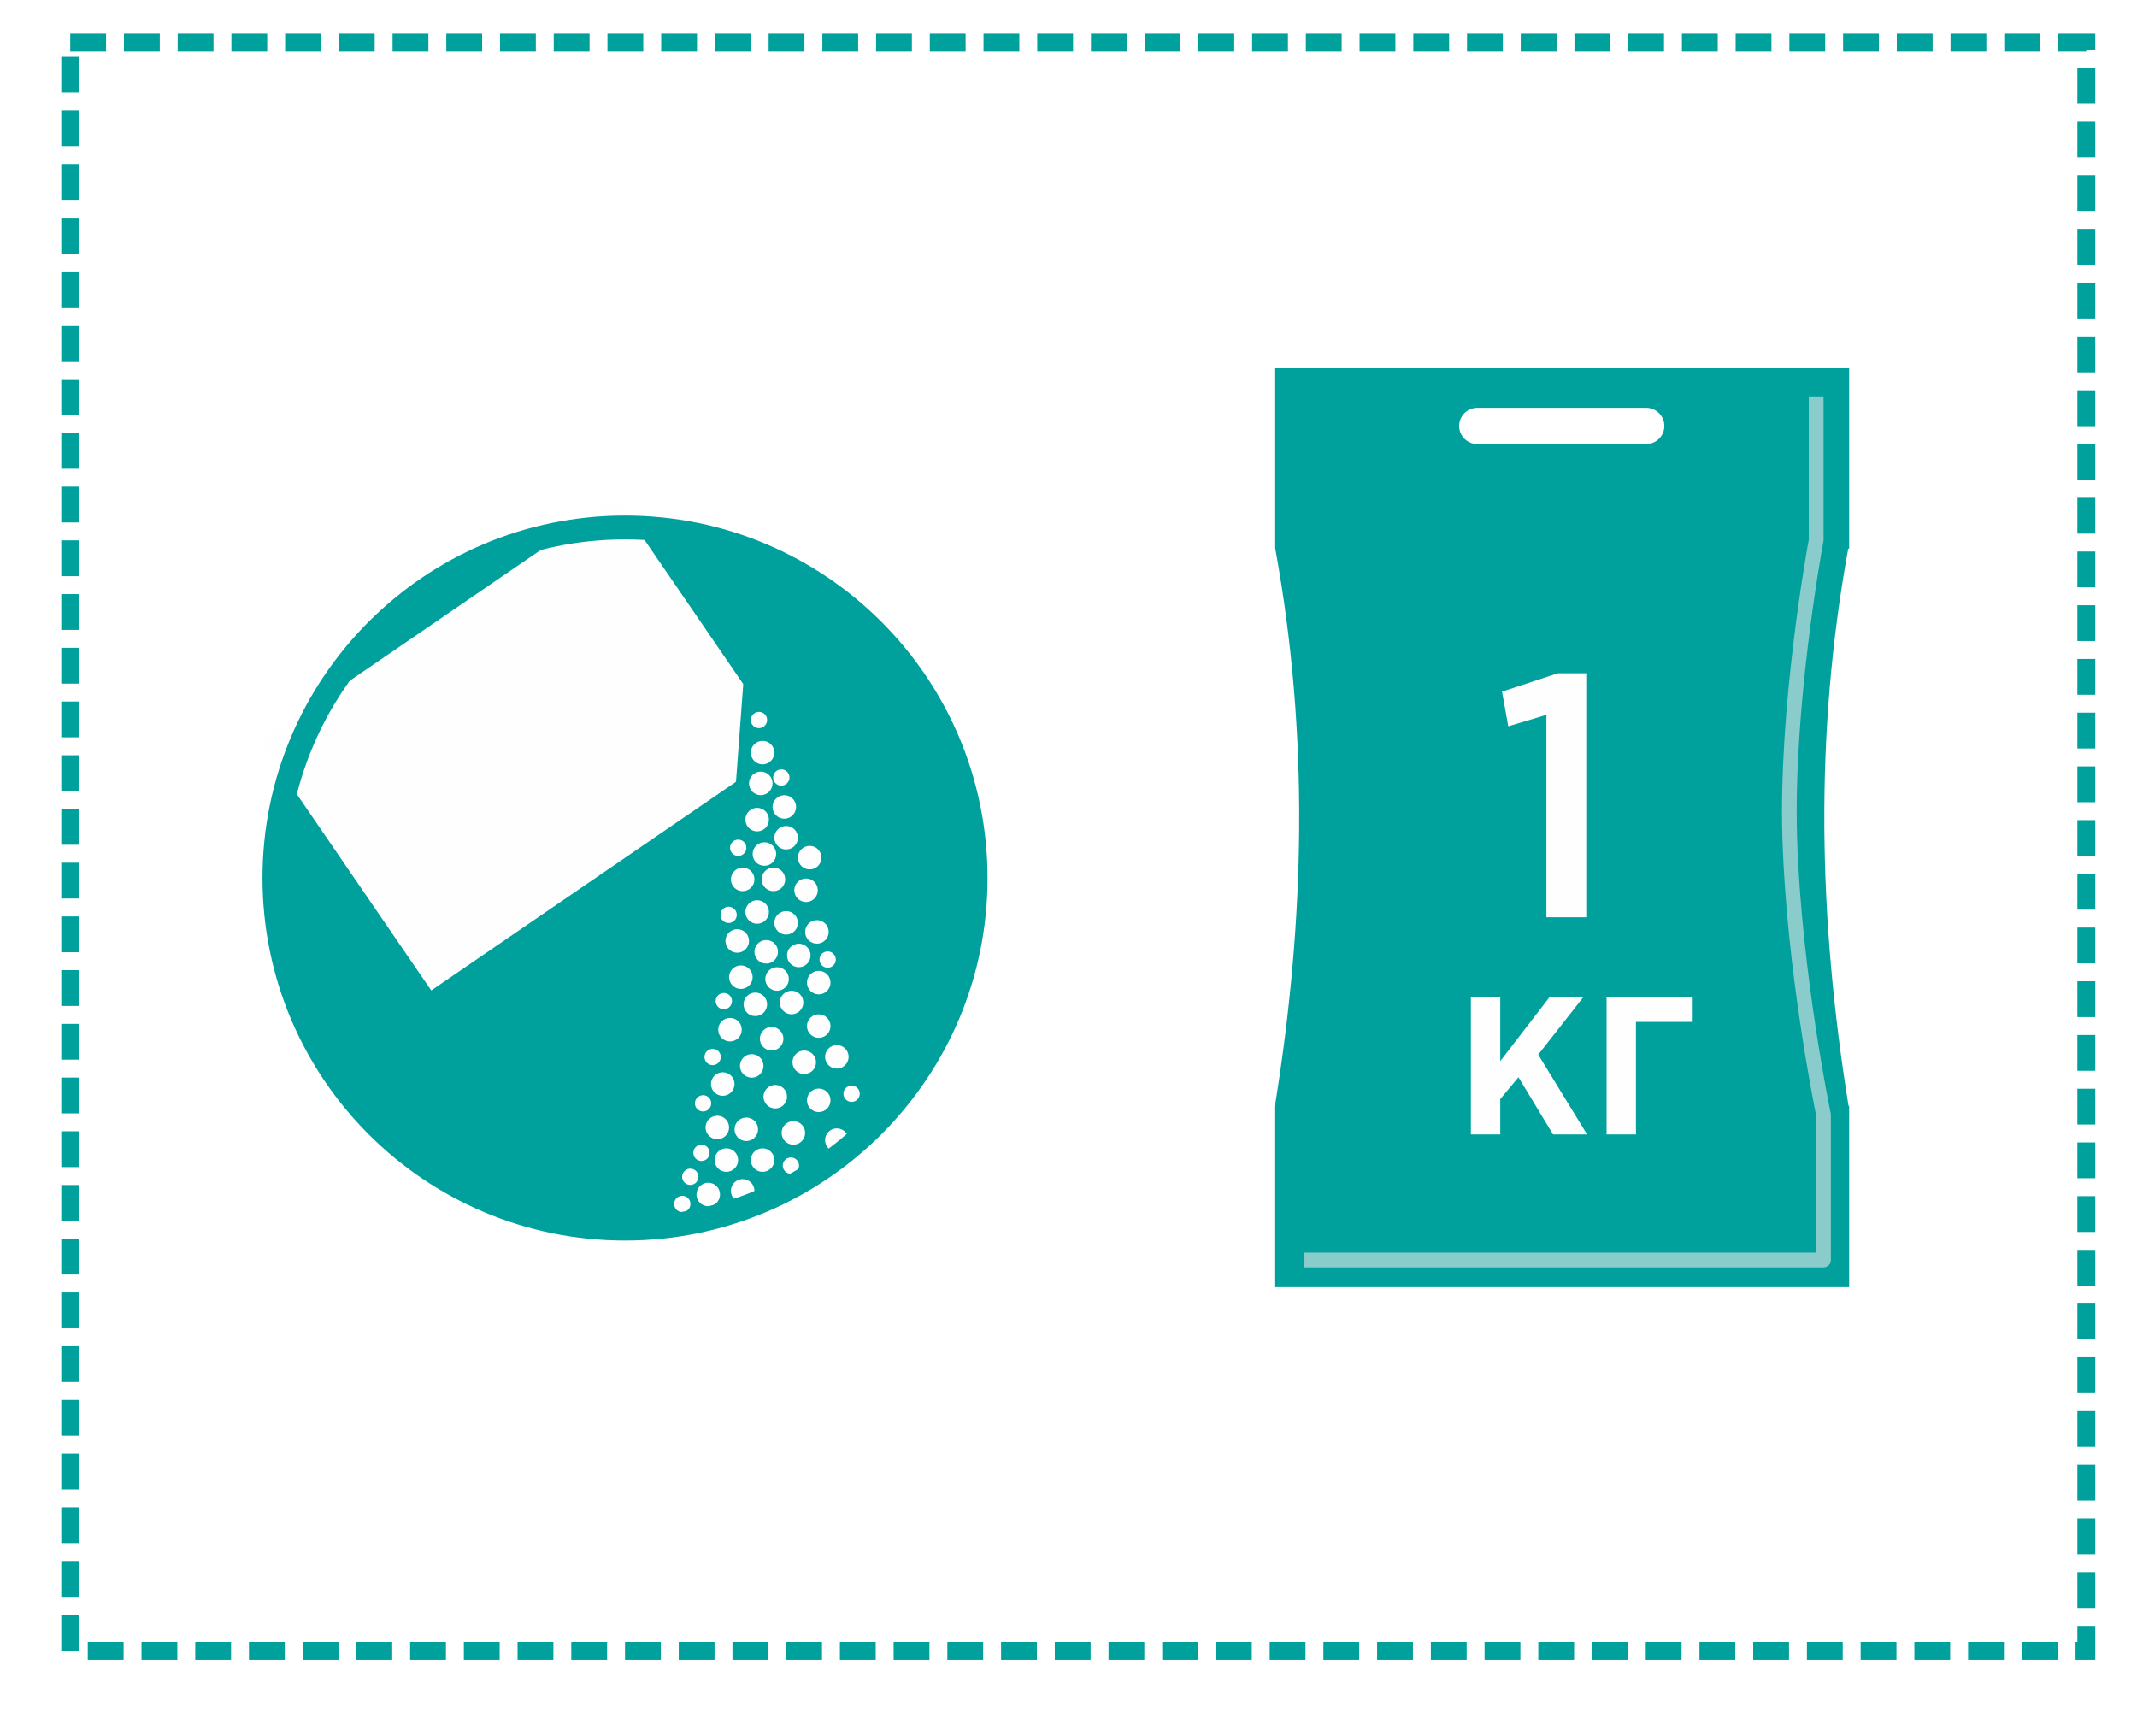<?xml version="1.0" encoding="UTF-8"?> <svg xmlns="http://www.w3.org/2000/svg" width="373" height="303" viewBox="0 0 373 303"><path id="-" fill="#ffffff" stroke="none" d="M 0 0 L 373 0 L 373 303 L 0 303 Z"></path><path id="path1" fill="none" stroke="#00a09d" stroke-width="3.126" stroke-dasharray="6.251 3.126" stroke-dashoffset="0" d="M 12.259 7.443 L 364.154 7.443 L 364.154 288.175 L 12.259 288.175 Z"></path><path id="path2" fill="#00a09d" fill-rule="evenodd" stroke="none" d="M 108.548 92.443 C 142.345 92.443 169.742 119.839 169.742 153.635 C 169.742 187.43 142.345 214.828 108.548 214.828 C 74.755 214.828 47.358 187.43 47.358 153.635 C 47.358 119.839 74.755 92.443 108.548 92.443"></path><path id="path3" fill="#fefefe" fill-rule="evenodd" stroke="none" d="M 133.104 129.315 C 134.24 129.315 135.159 130.236 135.159 131.369 C 135.159 132.504 134.24 133.424 133.104 133.424 C 131.97 133.424 131.051 132.504 131.051 131.369 C 131.051 130.236 131.97 129.315 133.104 129.315"></path><path id="path4" fill="#fefefe" fill-rule="evenodd" stroke="none" d="M 132.789 134.689 C 133.923 134.689 134.844 135.608 134.844 136.743 C 134.844 137.877 133.923 138.798 132.789 138.798 C 131.654 138.798 130.735 137.877 130.735 136.743 C 130.735 135.608 131.654 134.689 132.789 134.689"></path><path id="path5" fill="#fefefe" fill-rule="evenodd" stroke="none" d="M 136.899 138.799 C 138.033 138.799 138.952 139.718 138.952 140.853 C 138.952 141.987 138.033 142.907 136.899 142.907 C 135.764 142.907 134.844 141.987 134.844 140.853 C 134.844 139.718 135.764 138.799 136.899 138.799"></path><path id="path6" fill="#fefefe" fill-rule="evenodd" stroke="none" d="M 132.156 141.01 C 133.291 141.01 134.211 141.931 134.211 143.065 C 134.211 144.2 133.291 145.12 132.156 145.12 C 131.022 145.12 130.103 144.2 130.103 143.065 C 130.103 141.931 131.022 141.01 132.156 141.01"></path><path id="path7" fill="#fefefe" fill-rule="evenodd" stroke="none" d="M 137.214 144.171 C 138.349 144.171 139.269 145.093 139.269 146.227 C 139.269 147.362 138.349 148.281 137.214 148.281 C 136.08 148.281 135.16 147.362 135.16 146.227 C 135.16 145.093 136.08 144.171 137.214 144.171"></path><path id="path8" fill="#fefefe" fill-rule="evenodd" stroke="none" d="M 141.324 147.65 C 142.459 147.65 143.378 148.57 143.378 149.705 C 143.378 150.839 142.459 151.758 141.324 151.758 C 140.189 151.758 139.27 150.839 139.27 149.705 C 139.27 148.57 140.189 147.65 141.324 147.65"></path><path id="path9" fill="#fefefe" fill-rule="evenodd" stroke="none" d="M 133.421 147.017 C 134.556 147.017 135.475 147.937 135.475 149.072 C 135.475 150.207 134.556 151.126 133.421 151.126 C 132.287 151.126 131.367 150.207 131.367 149.072 C 131.367 147.937 132.287 147.017 133.421 147.017"></path><path id="path10" fill="#fefefe" fill-rule="evenodd" stroke="none" d="M 129.628 151.444 C 130.763 151.444 131.682 152.363 131.682 153.498 C 131.682 154.632 130.763 155.551 129.628 155.551 C 128.493 155.551 127.573 154.632 127.573 153.498 C 127.573 152.363 128.493 151.444 129.628 151.444"></path><path id="path11" fill="#fefefe" fill-rule="evenodd" stroke="none" d="M 135.003 151.444 C 136.137 151.444 137.056 152.363 137.056 153.498 C 137.056 154.632 136.137 155.551 135.003 155.551 C 133.867 155.551 132.949 154.632 132.949 153.498 C 132.949 152.363 133.867 151.444 135.003 151.444"></path><path id="path12" fill="#fefefe" fill-rule="evenodd" stroke="none" d="M 140.692 153.34 C 141.826 153.34 142.745 154.259 142.745 155.394 C 142.745 156.528 141.826 157.45 140.692 157.45 C 139.557 157.45 138.638 156.528 138.638 155.394 C 138.638 154.259 139.557 153.34 140.692 153.34"></path><path id="path13" fill="#fefefe" fill-rule="evenodd" stroke="none" d="M 132.156 157.133 C 133.291 157.133 134.211 158.052 134.211 159.187 C 134.211 160.321 133.291 161.241 132.156 161.241 C 131.022 161.241 130.103 160.321 130.103 159.187 C 130.103 158.052 131.022 157.133 132.156 157.133"></path><path id="path14" fill="#fefefe" fill-rule="evenodd" stroke="none" d="M 137.214 159.03 C 138.349 159.03 139.269 159.949 139.269 161.084 C 139.269 162.218 138.349 163.139 137.214 163.139 C 136.08 163.139 135.16 162.218 135.16 161.084 C 135.16 159.949 136.08 159.03 137.214 159.03"></path><path id="path15" fill="#fefefe" fill-rule="evenodd" stroke="none" d="M 142.589 160.61 C 143.724 160.61 144.644 161.53 144.644 162.664 C 144.644 163.799 143.724 164.719 142.589 164.719 C 141.454 164.719 140.534 163.799 140.534 162.664 C 140.534 161.53 141.454 160.61 142.589 160.61"></path><path id="path16" fill="#fefefe" fill-rule="evenodd" stroke="none" d="M 128.679 162.191 C 129.815 162.191 130.734 163.11 130.734 164.246 C 130.734 165.38 129.815 166.299 128.679 166.299 C 127.544 166.299 126.625 165.38 126.625 164.246 C 126.625 163.11 127.544 162.191 128.679 162.191"></path><path id="path17" fill="#fefefe" fill-rule="evenodd" stroke="none" d="M 133.738 164.087 C 134.872 164.087 135.792 165.006 135.792 166.141 C 135.792 167.275 134.872 168.196 133.738 168.196 C 132.602 168.196 131.683 167.275 131.683 166.141 C 131.683 165.006 132.602 164.087 133.738 164.087"></path><path id="path18" fill="#fefefe" fill-rule="evenodd" stroke="none" d="M 139.427 164.719 C 140.561 164.719 141.482 165.638 141.482 166.774 C 141.482 167.908 140.561 168.829 139.427 168.829 C 138.292 168.829 137.373 167.908 137.373 166.774 C 137.373 165.638 138.292 164.719 139.427 164.719"></path><path id="path19" fill="#fefefe" fill-rule="evenodd" stroke="none" d="M 129.311 168.512 C 130.447 168.512 131.365 169.432 131.365 170.567 C 131.365 171.702 130.447 172.622 129.311 172.622 C 128.177 172.622 127.257 171.702 127.257 170.567 C 127.257 169.432 128.177 168.512 129.311 168.512"></path><path id="path20" fill="#fefefe" fill-rule="evenodd" stroke="none" d="M 135.635 168.829 C 136.769 168.829 137.689 169.748 137.689 170.883 C 137.689 172.017 136.769 172.939 135.635 172.939 C 134.5 172.939 133.58 172.017 133.58 170.883 C 133.58 169.748 134.5 168.829 135.635 168.829"></path><path id="path21" fill="#fefefe" fill-rule="evenodd" stroke="none" d="M 142.905 169.461 C 144.04 169.461 144.959 170.381 144.959 171.515 C 144.959 172.65 144.04 173.569 142.905 173.569 C 141.771 173.569 140.849 172.65 140.849 171.515 C 140.849 170.381 141.771 169.461 142.905 169.461"></path><path id="path22" fill="#fefefe" fill-rule="evenodd" stroke="none" d="M 131.842 173.254 C 132.974 173.254 133.896 174.174 133.896 175.308 C 133.896 176.444 132.974 177.363 131.842 177.363 C 130.707 177.363 129.786 176.444 129.786 175.308 C 129.786 174.174 130.707 173.254 131.842 173.254"></path><path id="path23" fill="#fefefe" fill-rule="evenodd" stroke="none" d="M 138.163 172.939 C 139.298 172.939 140.217 173.858 140.217 174.992 C 140.217 176.127 139.298 177.046 138.163 177.046 C 137.029 177.046 136.109 176.127 136.109 174.992 C 136.109 173.858 137.029 172.939 138.163 172.939"></path><path id="path24" fill="#fefefe" fill-rule="evenodd" stroke="none" d="M 127.415 177.681 C 128.551 177.681 129.47 178.599 129.47 179.735 C 129.47 180.869 128.551 181.788 127.415 181.788 C 126.281 181.788 125.36 180.869 125.36 179.735 C 125.36 178.599 126.281 177.681 127.415 177.681"></path><path id="path25" fill="#fefefe" fill-rule="evenodd" stroke="none" d="M 134.686 179.26 C 135.82 179.26 136.741 180.18 136.741 181.315 C 136.741 182.451 135.82 183.37 134.686 183.37 C 133.551 183.37 132.632 182.451 132.632 181.315 C 132.632 180.18 133.551 179.26 134.686 179.26"></path><path id="path26" fill="#fefefe" fill-rule="evenodd" stroke="none" d="M 142.905 177.048 C 144.04 177.048 144.959 177.968 144.959 179.102 C 144.959 180.237 144.04 181.156 142.905 181.156 C 141.771 181.156 140.849 180.237 140.849 179.102 C 140.849 177.968 141.771 177.048 142.905 177.048"></path><path id="path27" fill="#fefefe" fill-rule="evenodd" stroke="none" d="M 146.066 182.421 C 147.201 182.421 148.12 183.34 148.12 184.475 C 148.12 185.609 147.201 186.531 146.066 186.531 C 144.932 186.531 144.011 185.609 144.011 184.475 C 144.011 183.34 144.932 182.421 146.066 182.421"></path><path id="path28" fill="#fefefe" fill-rule="evenodd" stroke="none" d="M 140.375 183.37 C 141.51 183.37 142.43 184.289 142.43 185.424 C 142.43 186.558 141.51 187.479 140.375 187.479 C 139.24 187.479 138.321 186.558 138.321 185.424 C 138.321 184.289 139.24 183.37 140.375 183.37"></path><path id="path29" fill="#fefefe" fill-rule="evenodd" stroke="none" d="M 131.208 184.002 C 132.344 184.002 133.263 184.922 133.263 186.056 C 133.263 187.191 132.344 188.11 131.208 188.11 C 130.074 188.11 129.154 187.191 129.154 186.056 C 129.154 184.922 130.074 184.002 131.208 184.002"></path><path id="path30" fill="#fefefe" fill-rule="evenodd" stroke="none" d="M 126.151 187.163 C 127.286 187.163 128.204 188.082 128.204 189.217 C 128.204 190.351 127.286 191.273 126.151 191.273 C 125.016 191.273 124.097 190.351 124.097 189.217 C 124.097 188.082 125.016 187.163 126.151 187.163"></path><path id="path31" fill="#fefefe" fill-rule="evenodd" stroke="none" d="M 135.318 189.377 C 136.453 189.377 137.373 190.296 137.373 191.431 C 137.373 192.565 136.453 193.484 135.318 193.484 C 134.184 193.484 133.263 192.565 133.263 191.431 C 133.263 190.296 134.184 189.377 135.318 189.377"></path><path id="path32" fill="#fefefe" fill-rule="evenodd" stroke="none" d="M 142.905 190.008 C 144.04 190.008 144.959 190.928 144.959 192.063 C 144.959 193.197 144.04 194.117 142.905 194.117 C 141.771 194.117 140.849 193.197 140.849 192.063 C 140.849 190.928 141.771 190.008 142.905 190.008"></path><path id="path33" fill="#fefefe" fill-rule="evenodd" stroke="none" d="M 130.26 195.066 C 131.395 195.066 132.314 195.985 132.314 197.12 C 132.314 198.254 131.395 199.174 130.26 199.174 C 129.126 199.174 128.207 198.254 128.207 197.12 C 128.207 195.985 129.126 195.066 130.26 195.066"></path><path id="path34" fill="#fefefe" fill-rule="evenodd" stroke="none" d="M 138.48 195.698 C 139.614 195.698 140.534 196.617 140.534 197.752 C 140.534 198.888 139.614 199.806 138.48 199.806 C 137.344 199.806 136.425 198.888 136.425 197.752 C 136.425 196.617 137.344 195.698 138.48 195.698"></path><path id="path35" fill="#fefefe" fill-rule="evenodd" stroke="none" d="M 146.066 196.962 C 147.201 196.962 148.12 197.882 148.12 199.017 C 148.12 200.152 147.201 201.072 146.066 201.072 C 144.932 201.072 144.011 200.152 144.011 199.017 C 144.011 197.882 144.932 196.962 146.066 196.962"></path><path id="path36" fill="#fefefe" fill-rule="evenodd" stroke="none" d="M 126.783 200.44 C 127.919 200.44 128.837 201.36 128.837 202.494 C 128.837 203.629 127.919 204.548 126.783 204.548 C 125.648 204.548 124.729 203.629 124.729 202.494 C 124.729 201.36 125.648 200.44 126.783 200.44"></path><path id="path37" fill="#fefefe" fill-rule="evenodd" stroke="none" d="M 125.203 194.749 C 126.337 194.749 127.257 195.668 127.257 196.803 C 127.257 197.939 126.337 198.858 125.203 198.858 C 124.068 198.858 123.149 197.939 123.149 196.803 C 123.149 195.668 124.068 194.749 125.203 194.749"></path><path id="path38" fill="#fefefe" fill-rule="evenodd" stroke="none" d="M 133.104 200.44 C 134.24 200.44 135.159 201.36 135.159 202.494 C 135.159 203.629 134.24 204.548 133.104 204.548 C 131.97 204.548 131.051 203.629 131.051 202.494 C 131.051 201.36 131.97 200.44 133.104 200.44"></path><path id="path39" fill="#fefefe" fill-rule="evenodd" stroke="none" d="M 129.628 205.813 C 130.763 205.813 131.682 206.734 131.682 207.869 C 131.682 209.003 130.763 209.922 129.628 209.922 C 128.493 209.922 127.573 209.003 127.573 207.869 C 127.573 206.734 128.493 205.813 129.628 205.813"></path><path id="path40" fill="#fefefe" fill-rule="evenodd" stroke="none" d="M 123.622 206.446 C 124.757 206.446 125.677 207.364 125.677 208.5 C 125.677 209.634 124.757 210.555 123.622 210.555 C 122.488 210.555 121.568 209.634 121.568 208.5 C 121.568 207.364 122.488 206.446 123.622 206.446"></path><path id="path41" fill="#fefefe" fill-rule="evenodd" stroke="none" d="M 132.474 124.257 C 133.259 124.257 133.896 124.894 133.896 125.679 C 133.896 126.465 133.259 127.103 132.474 127.103 C 131.688 127.103 131.051 126.465 131.051 125.679 C 131.051 124.894 131.688 124.257 132.474 124.257"></path><path id="path42" fill="#fefefe" fill-rule="evenodd" stroke="none" d="M 128.849 146.559 C 129.635 146.559 130.273 147.197 130.273 147.982 C 130.273 148.768 129.635 149.405 128.849 149.405 C 128.064 149.405 127.427 148.768 127.427 147.982 C 127.427 147.197 128.064 146.559 128.849 146.559"></path><path id="path43" fill="#fefefe" fill-rule="evenodd" stroke="none" d="M 127.177 158.268 C 127.964 158.268 128.599 158.905 128.599 159.692 C 128.599 160.477 127.964 161.114 127.177 161.114 C 126.39 161.114 125.755 160.477 125.755 159.692 C 125.755 158.905 126.39 158.268 127.177 158.268"></path><path id="path44" fill="#fefefe" fill-rule="evenodd" stroke="none" d="M 126.34 173.323 C 127.126 173.323 127.763 173.959 127.763 174.745 C 127.763 175.532 127.126 176.169 126.34 176.169 C 125.555 176.169 124.918 175.532 124.918 174.745 C 124.918 173.959 125.555 173.323 126.34 173.323"></path><path id="path45" fill="#fefefe" fill-rule="evenodd" stroke="none" d="M 124.39 183.08 C 125.176 183.08 125.811 183.717 125.811 184.503 C 125.811 185.288 125.176 185.925 124.39 185.925 C 123.603 185.925 122.966 185.288 122.966 184.503 C 122.966 183.717 123.603 183.08 124.39 183.08"></path><path id="path46" fill="#fefefe" fill-rule="evenodd" stroke="none" d="M 122.716 191.165 C 123.502 191.165 124.14 191.803 124.14 192.589 C 124.14 193.374 123.502 194.01 122.716 194.01 C 121.931 194.01 121.294 193.374 121.294 192.589 C 121.294 191.803 121.931 191.165 122.716 191.165"></path><path id="path47" fill="#fefefe" fill-rule="evenodd" stroke="none" d="M 122.437 199.806 C 123.224 199.806 123.859 200.443 123.859 201.229 C 123.859 202.016 123.224 202.652 122.437 202.652 C 121.65 202.652 121.015 202.016 121.015 201.229 C 121.015 200.443 121.65 199.806 122.437 199.806"></path><path id="path48" fill="#fefefe" fill-rule="evenodd" stroke="none" d="M 120.486 203.988 C 121.271 203.988 121.909 204.626 121.909 205.412 C 121.909 206.197 121.271 206.833 120.486 206.833 C 119.7 206.833 119.065 206.197 119.065 205.412 C 119.065 204.626 119.7 203.988 120.486 203.988"></path><path id="path49" fill="#fefefe" fill-rule="evenodd" stroke="none" d="M 119.092 208.728 C 119.878 208.728 120.514 209.366 120.514 210.151 C 120.514 210.937 119.878 211.574 119.092 211.574 C 118.305 211.574 117.67 210.937 117.67 210.151 C 117.67 209.366 118.305 208.728 119.092 208.728"></path><path id="path50" fill="#fefefe" fill-rule="evenodd" stroke="none" d="M 148.644 189.491 C 149.429 189.491 150.064 190.128 150.064 190.914 C 150.064 191.699 149.429 192.337 148.644 192.337 C 147.858 192.337 147.22 191.699 147.22 190.914 C 147.22 190.128 147.858 189.491 148.644 189.491"></path><path id="path51" fill="#fefefe" fill-rule="evenodd" stroke="none" d="M 138.048 202.037 C 138.835 202.037 139.472 202.674 139.472 203.46 C 139.472 204.246 138.835 204.882 138.048 204.882 C 137.263 204.882 136.627 204.246 136.627 203.46 C 136.627 202.674 137.263 202.037 138.048 202.037"></path><path id="path52" fill="#fefefe" fill-rule="evenodd" stroke="none" d="M 144.461 166.073 C 145.247 166.073 145.884 166.71 145.884 167.495 C 145.884 168.282 145.247 168.919 144.461 168.919 C 143.676 168.919 143.039 168.282 143.039 167.495 C 143.039 166.71 143.676 166.073 144.461 166.073"></path><path id="path53" fill="#fefefe" fill-rule="evenodd" stroke="none" d="M 136.377 134.291 C 137.162 134.291 137.799 134.928 137.799 135.713 C 137.799 136.499 137.162 137.136 136.377 137.136 C 135.591 137.136 134.953 136.499 134.953 135.713 C 134.953 134.928 135.591 134.291 136.377 134.291"></path><path id="path54" fill="#fefefe" fill-rule="evenodd" stroke="none" d="M 107.53 86.993 L 129.731 119.411 L 128.462 136.463 L 75.271 172.888 L 45.527 129.454 Z"></path><path id="path55" fill="none" stroke="#00a09d" stroke-width="4.168" d="M 109.092 92.074 C 142.888 92.074 170.285 119.47 170.285 153.265 C 170.285 187.06 142.888 214.458 109.092 214.458 C 75.299 214.458 47.901 187.06 47.901 153.265 C 47.901 119.47 75.299 92.074 109.092 92.074 Z"></path><path id="path56" fill="#00a09d" fill-rule="evenodd" stroke="none" d="M 273.547 64.172 L 271.645 64.172 L 222.433 64.172 L 222.433 94.889 L 222.433 95.778 L 222.596 95.778 C 228.541 128.206 227.785 160.638 222.533 193.067 L 222.433 193.067 L 222.433 193.686 L 222.433 224.672 L 271.645 224.672 L 273.547 224.672 L 322.76 224.672 L 322.76 193.686 L 322.76 193.067 L 322.66 193.067 C 317.407 160.638 316.65 128.206 322.596 95.778 L 322.76 95.778 L 322.76 94.889 L 322.76 64.172 Z M 257.847 71.189 L 287.344 71.189 C 289.083 71.189 290.504 72.611 290.504 74.35 L 290.504 74.35 C 290.504 76.089 289.083 77.51 287.344 77.51 L 257.847 77.51 C 256.108 77.51 254.687 76.089 254.687 74.35 L 254.687 74.35 C 254.687 72.611 256.108 71.189 257.847 71.189"></path><path id="path57" fill="#89cccb" stroke="none" d="M 318.29 69.195 L 318.29 94.277 C 318.29 94.391 318.275 94.504 318.246 94.61 C 317.905 96.464 312.94 123.817 313.678 146.445 C 314.442 169.875 319.527 194.274 319.54 194.345 C 319.557 194.43 319.566 194.516 319.566 194.601 L 319.57 219.938 C 319.57 220.649 318.993 221.226 318.282 221.226 L 227.682 221.226 L 227.682 218.649 L 316.994 218.649 L 316.994 194.711 C 316.578 192.674 311.852 169.17 311.112 146.526 C 310.369 123.732 315.326 96.288 315.713 94.18 L 315.713 69.195 Z"></path><path id="path58" fill="#fefefe" stroke="none" d="M 276.872 160.109 L 276.872 117.521 L 271.911 117.521 L 262.172 120.727 L 263.261 126.777 L 269.915 124.78 L 269.915 160.109 Z"></path><path id="path59" fill="#fefefe" stroke="none" d="M 280.419 198.014 L 285.546 198.014 L 285.546 178.369 L 295.301 178.369 L 295.301 173.968 L 280.419 173.968 Z M 261.863 191.844 L 265.039 188.033 L 271.073 198.014 L 277.016 198.014 L 268.487 184.086 L 276.427 173.968 L 270.528 173.968 L 261.863 185.22 L 261.863 173.968 L 256.736 173.968 L 256.736 198.014 L 261.863 198.014 Z"></path></svg> 